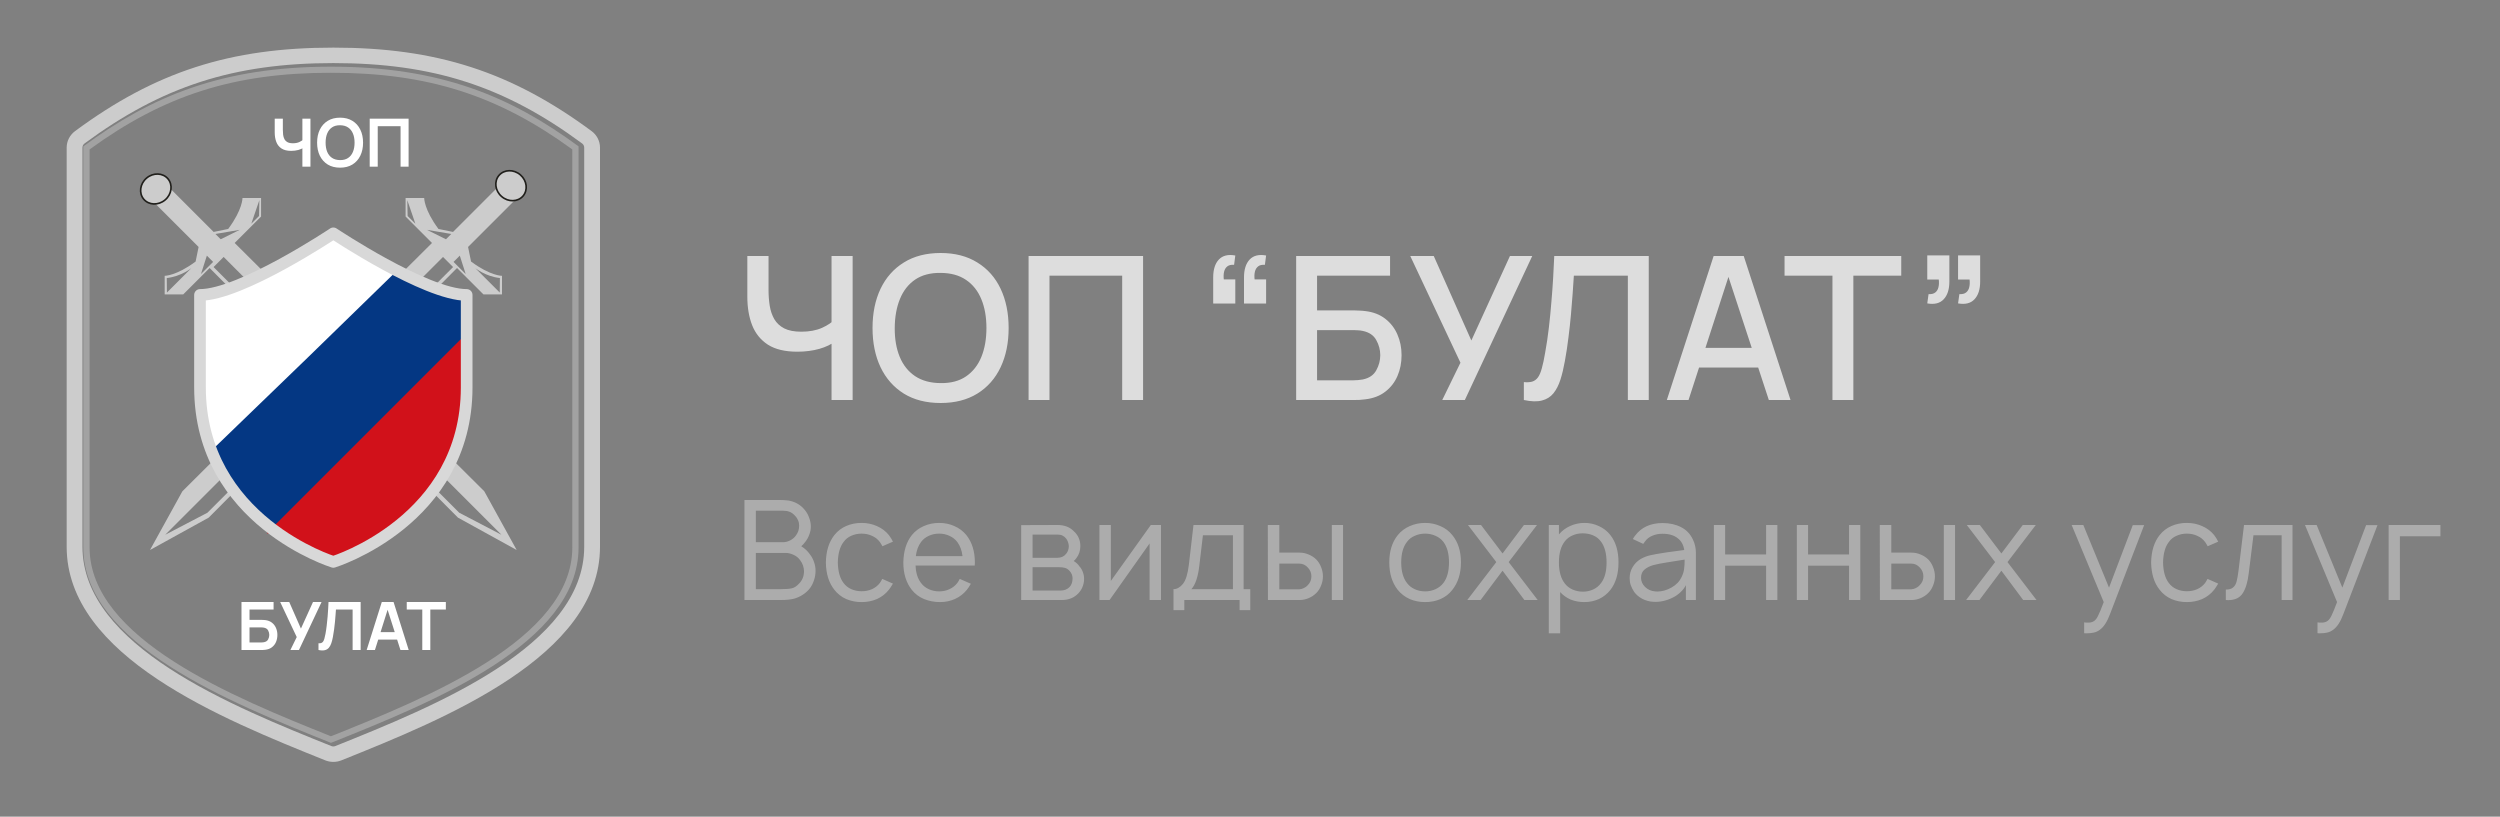 <?xml version="1.0" encoding="UTF-8"?> <svg xmlns="http://www.w3.org/2000/svg" width="150" height="49" viewBox="0 0 150 49" fill="none"><rect x="0" y="0" width="150" height="49" fill="#808080" stroke="none"/><g clip-path="url(#clip0_4121_233)"><path d="M34.339 32.845C34.339 38.332 25.681 41.844 19.857 44.176C14.034 41.844 5.375 38.333 5.375 32.845V8.966C9.861 5.701 14.071 4.366 19.857 4.366C25.644 4.366 29.854 5.701 34.339 8.966V32.845ZM19.857 4C13.299 4 9.067 5.787 5 8.783V32.845C5 38.617 13.786 42.141 19.857 44.571C25.928 42.141 34.714 38.617 34.714 32.845V8.783C30.647 5.787 26.415 4 19.857 4Z" fill="#A2A2A2"></path><path d="M20.12 44.764C26.066 42.374 35.053 38.763 35.053 32.805V8.855C35.053 8.758 35.006 8.667 34.927 8.608C30.292 5.182 25.968 3.785 20 3.785C14.032 3.785 9.708 5.182 5.073 8.608C4.994 8.667 4.947 8.758 4.947 8.855V32.805C4.947 38.763 13.934 42.374 19.88 44.764C19.919 44.779 19.959 44.787 20 44.787C20.041 44.787 20.081 44.779 20.12 44.764ZM20 45.714C19.835 45.714 19.675 45.683 19.522 45.623C13.339 43.138 4 39.385 4 32.805V8.855C4 8.469 4.188 8.1 4.502 7.868C9.317 4.309 13.807 2.857 20 2.857C26.193 2.857 30.683 4.309 35.498 7.868C35.812 8.1 36 8.469 36 8.855V32.805C36 39.385 26.661 43.138 20.481 45.622C20.325 45.683 20.165 45.714 20 45.714Z" fill="#CCCCCC"></path><path d="M27.588 15.338L27.212 15.714L27.942 16.444L27.588 15.338ZM26.581 15.418L9.914 32.086L12.447 30.763L27.186 16.023L26.581 15.418ZM25.616 13.79L26.757 14.356L27.075 14.038L25.616 13.79ZM13.418 15.418L12.814 16.023L18.625 21.835L19.232 21.232L13.418 15.418ZM14.384 13.79L12.925 14.038L13.243 14.356L14.384 13.79ZM12.412 15.338L12.058 16.444L12.787 15.714L12.412 15.338ZM27.553 30.763L30.086 32.086L20.768 22.768L20.165 23.375L27.553 30.763ZM24.437 12.006L24.457 12.959L24.922 13.423L24.437 12.006ZM15.543 12.959L15.562 12.006L15.078 13.423L15.543 12.959ZM10.006 16.682L10.015 17.554L11.481 16.088C11.481 16.088 10.868 16.589 10.006 16.682ZM29.985 17.554L29.994 16.682C29.132 16.589 28.519 16.088 28.519 16.088L29.985 17.554ZM28.084 14.818L28.263 15.692C29.429 16.56 30.12 16.549 30.12 16.549V17.664H29.006L27.422 16.08L21.536 21.996L29.057 29.477L31 33L27.477 31.057L20 23.541L12.523 31.057L9 33L10.943 29.477L18.463 21.996L12.578 16.08L10.994 17.664H9.88V16.549C9.88 16.549 10.571 16.56 11.737 15.692L11.916 14.818L9.1 12.002C8.967 11.869 8.967 11.652 9.1 11.518L9.309 11.309L9.518 11.1C9.652 10.967 9.869 10.967 10.002 11.1L12.818 13.916L13.692 13.737C14.56 12.571 14.55 11.88 14.55 11.88H15.664V12.994L14.08 14.578L20 20.468L25.92 14.578L24.336 12.994V11.88H25.451C25.451 11.88 25.44 12.571 26.307 13.737L27.182 13.916L29.998 11.1C30.131 10.967 30.348 10.967 30.482 11.1L30.691 11.309L30.9 11.518C31.033 11.652 31.033 11.869 30.9 12.002L28.084 14.818Z" fill="#CCCCCC"></path><path d="M18.143 10V8.72L18.221 8.844C18.142 8.909 18.036 8.961 17.901 8.998C17.767 9.034 17.623 9.052 17.471 9.052C17.229 9.052 17.035 9.005 16.891 8.91C16.747 8.815 16.643 8.685 16.579 8.518C16.515 8.351 16.483 8.159 16.483 7.94V7.12H16.971V7.792C16.971 7.891 16.977 7.988 16.987 8.084C16.999 8.179 17.024 8.265 17.063 8.342C17.103 8.419 17.164 8.481 17.245 8.528C17.326 8.573 17.436 8.596 17.575 8.596C17.73 8.596 17.862 8.57 17.971 8.518C18.081 8.466 18.158 8.411 18.203 8.352L18.143 8.594V7.12H18.627V10H18.143ZM20.404 10.06C20.116 10.06 19.87 9.997 19.664 9.872C19.459 9.745 19.301 9.569 19.19 9.344C19.081 9.119 19.026 8.857 19.026 8.56C19.026 8.263 19.081 8.001 19.19 7.776C19.301 7.551 19.459 7.375 19.664 7.25C19.87 7.123 20.116 7.06 20.404 7.06C20.692 7.06 20.939 7.123 21.144 7.25C21.351 7.375 21.509 7.551 21.618 7.776C21.729 8.001 21.784 8.263 21.784 8.56C21.784 8.857 21.729 9.119 21.618 9.344C21.509 9.569 21.351 9.745 21.144 9.872C20.939 9.997 20.692 10.06 20.404 10.06ZM20.404 9.606C20.598 9.607 20.758 9.565 20.886 9.478C21.016 9.391 21.112 9.269 21.176 9.112C21.242 8.955 21.274 8.771 21.274 8.56C21.274 8.349 21.242 8.167 21.176 8.012C21.112 7.856 21.016 7.735 20.886 7.648C20.758 7.561 20.598 7.517 20.404 7.514C20.211 7.513 20.05 7.555 19.922 7.642C19.794 7.729 19.698 7.851 19.632 8.008C19.568 8.165 19.536 8.349 19.536 8.56C19.536 8.771 19.568 8.954 19.632 9.11C19.696 9.265 19.792 9.385 19.92 9.472C20.05 9.559 20.211 9.603 20.404 9.606ZM22.182 10V7.12H24.516V10H24.034V7.572H22.664V10H22.182Z" fill="white"></path><path d="M14.489 39V36.12H16.415V36.572H14.971V37.192H15.679C15.706 37.192 15.741 37.193 15.785 37.196C15.83 37.197 15.872 37.2 15.909 37.204C16.07 37.223 16.205 37.274 16.313 37.358C16.422 37.442 16.504 37.548 16.559 37.676C16.615 37.804 16.643 37.944 16.643 38.096C16.643 38.248 16.616 38.389 16.561 38.518C16.506 38.646 16.424 38.752 16.315 38.836C16.207 38.919 16.072 38.969 15.909 38.988C15.872 38.992 15.831 38.995 15.787 38.998C15.743 38.999 15.707 39 15.679 39H14.489ZM14.971 38.548H15.659C15.686 38.548 15.716 38.547 15.749 38.544C15.782 38.541 15.813 38.537 15.841 38.532C15.961 38.507 16.044 38.451 16.089 38.364C16.134 38.277 16.157 38.188 16.157 38.096C16.157 38.003 16.134 37.913 16.089 37.828C16.044 37.741 15.961 37.685 15.841 37.66C15.813 37.653 15.782 37.649 15.749 37.648C15.716 37.645 15.686 37.644 15.659 37.644H14.971V38.548ZM17.424 39L17.804 38.224L16.81 36.12H17.354L18.056 37.716L18.78 36.12H19.294L17.938 39H17.424ZM19.109 39V38.596C19.173 38.6 19.227 38.595 19.271 38.582C19.315 38.567 19.352 38.54 19.381 38.5C19.412 38.459 19.439 38.401 19.461 38.326C19.484 38.25 19.506 38.155 19.527 38.04C19.558 37.876 19.583 37.705 19.603 37.528C19.625 37.349 19.643 37.174 19.657 37.002C19.672 36.829 19.683 36.666 19.691 36.514C19.699 36.362 19.706 36.231 19.711 36.12H21.639V39H21.157V36.572H20.157C20.151 36.661 20.143 36.769 20.133 36.896C20.125 37.021 20.114 37.157 20.099 37.304C20.086 37.451 20.069 37.603 20.047 37.76C20.027 37.917 20.003 38.072 19.973 38.224C19.947 38.363 19.915 38.487 19.877 38.598C19.84 38.707 19.79 38.798 19.727 38.87C19.666 38.941 19.585 38.988 19.485 39.012C19.387 39.036 19.261 39.032 19.109 39ZM22 39L22.908 36.12H23.614L24.522 39H24.026L23.202 36.416H23.31L22.496 39H22ZM22.506 38.376V37.926H24.018V38.376H22.506ZM25.337 39V36.572H24.405V36.12H26.751V36.572H25.819V39H25.337Z" fill="white"></path><path d="M8.796 10.683C9.201 10.341 9.774 10.368 10.077 10.727C10.38 11.086 10.309 11.655 9.905 11.996C9.5 12.338 8.927 12.312 8.624 11.952C8.321 11.593 8.392 11.024 8.796 10.683Z" fill="#CCCCCC" stroke="#201F1B" stroke-width="0.1"></path><path d="M31.223 10.492C31.623 10.839 31.687 11.408 31.379 11.764C31.071 12.119 30.498 12.138 30.098 11.791C29.698 11.445 29.635 10.875 29.942 10.52C30.25 10.164 30.823 10.146 31.223 10.492Z" fill="#CCCCCC" stroke="#201F1B" stroke-width="0.1"></path><path d="M23.961 16L13 26.5L12.766 26.717L13.143 27.321L13.432 28.076L13.864 28.83L14.297 29.736L15.018 30.491L15.884 31.396L16.749 32L27.999 20.377V19.623V18.717V17.509H27.422L26.413 17.207L25.114 16.604L23.961 16Z" fill="#043783"></path><path d="M12 25.506L12.45 26.851H12.876L18.446 21.471L23.816 16.241L22.95 15.644L21.75 14.897L20.1 14L19.05 14.598L18.3 15.046L17.25 15.644L16.2 16.241L15.15 16.69L14.1 17.138L13.2 17.437L12 17.736V19.379V20.575V21.621V23.115V24.31V25.506Z" fill="white"></path><path d="M19 33.5L19.452 33.689H19.692V33.844L20.308 33.689L21.385 33.222L22.615 32.444L23.846 31.511L25.077 30.267L25.846 29.178L26.769 27.622L27.385 26.067L27.692 24.667L27.846 22.8V21.244L28 20.622V20L16 32L16.5 32L17 32.444L18 33L19 33.5Z" fill="#D1111A"></path><path d="M12 17.696C14.461 17.696 20 14 20 14C20 14 25.538 17.696 28 17.696V23.241C28 31.25 20 33.714 20 33.714C20 33.714 12 31.25 12 23.241V17.696Z" stroke="#D8D8D8" stroke-width="0.7" stroke-linejoin="round"></path></g><path d="M48.592 33.258C48.703 33.397 48.786 33.553 48.842 33.725C48.903 33.897 48.933 34.069 48.933 34.242C48.933 34.447 48.9 34.644 48.833 34.833C48.772 35.022 48.681 35.192 48.558 35.342C48.319 35.619 48.019 35.811 47.658 35.917C47.458 35.972 47.189 36 46.85 36H44.667V30H46.742C46.914 30 47.056 30.006 47.167 30.017C47.283 30.022 47.383 30.039 47.467 30.067C47.8 30.156 48.072 30.331 48.283 30.592C48.4 30.731 48.489 30.889 48.55 31.067C48.617 31.239 48.65 31.417 48.65 31.6C48.65 31.761 48.619 31.919 48.558 32.075C48.503 32.231 48.425 32.372 48.325 32.5C48.236 32.622 48.153 32.714 48.075 32.775C48.286 32.903 48.458 33.064 48.592 33.258ZM45.35 30.642V32.533H46.983C47.122 32.533 47.264 32.497 47.408 32.425C47.558 32.347 47.675 32.247 47.758 32.125C47.886 31.953 47.95 31.758 47.95 31.542C47.95 31.425 47.928 31.317 47.883 31.217C47.839 31.111 47.778 31.019 47.7 30.942C47.6 30.831 47.492 30.753 47.375 30.708C47.264 30.664 47.133 30.642 46.983 30.642H45.35ZM47.942 35.017C48.131 34.828 48.231 34.592 48.242 34.308C48.242 34.042 48.161 33.806 48 33.6C47.906 33.467 47.778 33.364 47.617 33.292C47.456 33.214 47.294 33.175 47.133 33.175H45.35V35.35H46.842C47.136 35.35 47.358 35.333 47.508 35.3C47.664 35.261 47.808 35.167 47.942 35.017ZM52.944 32.775C52.922 32.725 52.871 32.642 52.794 32.525C52.672 32.358 52.513 32.233 52.319 32.15C52.13 32.061 51.922 32.017 51.694 32.017C51.471 32.017 51.263 32.061 51.069 32.15C50.88 32.233 50.727 32.358 50.61 32.525C50.394 32.808 50.28 33.217 50.269 33.75C50.28 34.283 50.394 34.692 50.61 34.975C50.727 35.136 50.883 35.261 51.077 35.35C51.272 35.433 51.477 35.475 51.694 35.475C51.922 35.475 52.13 35.433 52.319 35.35C52.513 35.261 52.672 35.136 52.794 34.975C52.849 34.892 52.897 34.811 52.935 34.733L53.577 35.017C53.477 35.183 53.397 35.306 53.335 35.383C53.141 35.628 52.902 35.814 52.619 35.942C52.335 36.064 52.027 36.125 51.694 36.125C51.366 36.125 51.058 36.064 50.769 35.942C50.485 35.814 50.249 35.628 50.06 35.383C49.733 34.972 49.563 34.428 49.552 33.75C49.563 33.072 49.733 32.525 50.06 32.108C50.26 31.858 50.499 31.675 50.777 31.558C51.055 31.436 51.36 31.375 51.694 31.375C52.027 31.375 52.335 31.439 52.619 31.567C52.902 31.689 53.141 31.869 53.335 32.108C53.441 32.253 53.522 32.383 53.577 32.5L52.944 32.775ZM54.934 33.933C54.95 34.367 55.059 34.714 55.259 34.975C55.376 35.136 55.531 35.261 55.725 35.35C55.92 35.439 56.128 35.483 56.35 35.483C56.573 35.483 56.778 35.439 56.967 35.35C57.162 35.261 57.32 35.136 57.442 34.975C57.492 34.908 57.539 34.828 57.584 34.733L58.251 35.025C58.173 35.169 58.089 35.294 58.001 35.4C57.812 35.633 57.575 35.814 57.292 35.942C57.014 36.064 56.72 36.125 56.409 36.125C56.064 36.125 55.742 36.064 55.442 35.942C55.148 35.819 54.903 35.636 54.709 35.392C54.37 34.964 54.2 34.417 54.2 33.75C54.212 33.072 54.381 32.525 54.709 32.108C54.903 31.869 55.142 31.689 55.425 31.567C55.709 31.439 56.017 31.375 56.35 31.375C56.684 31.375 56.989 31.439 57.267 31.567C57.55 31.689 57.789 31.869 57.984 32.108C58.323 32.536 58.492 33.083 58.492 33.75C58.492 33.833 58.489 33.894 58.484 33.933H54.934ZM56.35 32.017C56.128 32.017 55.92 32.061 55.725 32.15C55.531 32.239 55.376 32.364 55.259 32.525C55.092 32.753 54.989 33.033 54.95 33.367H57.751C57.712 33.033 57.609 32.753 57.442 32.525C57.32 32.364 57.162 32.239 56.967 32.15C56.778 32.061 56.573 32.017 56.35 32.017ZM63.454 31.5C63.854 31.5 64.174 31.619 64.412 31.858C64.685 32.097 64.821 32.4 64.821 32.767C64.821 33.044 64.74 33.286 64.579 33.492C64.524 33.569 64.471 33.625 64.421 33.658C64.576 33.758 64.688 33.861 64.754 33.967C64.849 34.067 64.921 34.186 64.971 34.325C65.021 34.458 65.046 34.594 65.046 34.733C65.046 34.917 65.007 35.094 64.929 35.267C64.851 35.433 64.743 35.575 64.604 35.692C64.482 35.797 64.346 35.875 64.196 35.925C64.046 35.975 63.89 36 63.729 36H61.271V31.508L63.454 31.5ZM61.954 33.467H63.454C63.671 33.467 63.843 33.386 63.971 33.225C64.076 33.097 64.129 32.944 64.129 32.767C64.118 32.594 64.065 32.444 63.971 32.317C63.904 32.233 63.829 32.172 63.746 32.133C63.668 32.094 63.571 32.075 63.454 32.075H61.954V33.467ZM61.954 35.433H63.638C63.854 35.433 64.032 35.364 64.171 35.225C64.293 35.097 64.354 34.922 64.354 34.7C64.354 34.533 64.293 34.383 64.171 34.25C64.088 34.161 63.999 34.103 63.904 34.075C63.815 34.047 63.699 34.033 63.554 34.033H61.954V35.433ZM69.658 36H68.975V32.608L66.575 36H65.966V31.5H66.65V34.858L69.049 31.5H69.658V36ZM74.617 35.35H75.017V36.608H74.376V36H71.059V36.608H70.409V35.35C70.614 35.35 70.803 35.244 70.975 35.033C71.148 34.822 71.267 34.433 71.334 33.867L71.609 31.5H74.617V35.35ZM73.975 32.117H72.175L71.959 33.942C71.881 34.614 71.723 35.083 71.484 35.35H73.975V32.117ZM76.759 31.5V33.158H77.984C78.162 33.158 78.337 33.194 78.509 33.267C78.687 33.339 78.843 33.439 78.976 33.567C79.104 33.7 79.201 33.856 79.268 34.033C79.34 34.211 79.376 34.394 79.376 34.583C79.376 34.767 79.34 34.947 79.268 35.125C79.201 35.303 79.104 35.456 78.976 35.583C78.843 35.717 78.687 35.819 78.509 35.892C78.337 35.964 78.162 36 77.984 36H76.076L76.068 31.5H76.759ZM80.584 31.5V36H79.909V31.5H80.584ZM76.759 35.358H77.959C78.054 35.353 78.145 35.328 78.234 35.283C78.329 35.239 78.407 35.181 78.468 35.108C78.612 34.964 78.684 34.789 78.684 34.583C78.684 34.383 78.615 34.208 78.476 34.058C78.332 33.897 78.159 33.817 77.959 33.817H76.759V35.358ZM85.507 36.125C85.173 36.125 84.865 36.064 84.582 35.942C84.298 35.814 84.059 35.631 83.865 35.392C83.526 34.964 83.357 34.414 83.357 33.742C83.357 33.075 83.526 32.531 83.865 32.108C84.054 31.875 84.293 31.694 84.582 31.567C84.871 31.439 85.179 31.375 85.507 31.375C85.835 31.375 86.14 31.439 86.423 31.567C86.712 31.689 86.951 31.869 87.14 32.108C87.484 32.525 87.657 33.069 87.657 33.742C87.657 34.408 87.484 34.958 87.14 35.392C86.951 35.636 86.715 35.819 86.432 35.942C86.154 36.064 85.846 36.125 85.507 36.125ZM86.607 34.975C86.829 34.681 86.94 34.269 86.94 33.742C86.94 33.219 86.829 32.811 86.607 32.517C86.484 32.356 86.326 32.233 86.132 32.15C85.937 32.061 85.729 32.017 85.507 32.017C85.284 32.017 85.076 32.061 84.882 32.15C84.687 32.233 84.532 32.356 84.415 32.517C84.187 32.811 84.073 33.219 84.073 33.742C84.073 34.269 84.187 34.681 84.415 34.975C84.532 35.136 84.687 35.261 84.882 35.35C85.076 35.439 85.284 35.483 85.507 35.483C85.729 35.483 85.937 35.439 86.132 35.35C86.326 35.261 86.484 35.136 86.607 34.975ZM90.52 33.725L92.261 36H91.462L90.153 34.242L88.837 36H88.037L89.778 33.725L88.078 31.5H88.862L90.153 33.208L91.436 31.5H92.22L90.52 33.725ZM96.619 32.1C96.947 32.517 97.11 33.064 97.11 33.742C97.11 34.431 96.947 34.983 96.619 35.4C96.435 35.633 96.208 35.814 95.935 35.942C95.663 36.064 95.371 36.125 95.06 36.125C94.766 36.125 94.494 36.075 94.244 35.975C93.999 35.869 93.788 35.719 93.61 35.525V38H92.927V31.5H93.535V32.067C93.713 31.85 93.938 31.681 94.21 31.558C94.483 31.436 94.769 31.375 95.069 31.375C95.38 31.375 95.669 31.439 95.935 31.567C96.208 31.689 96.435 31.867 96.619 32.1ZM96.069 34.975C96.285 34.692 96.394 34.281 96.394 33.742C96.394 33.219 96.285 32.808 96.069 32.508C95.947 32.336 95.788 32.208 95.594 32.125C95.405 32.042 95.194 32 94.96 32C94.738 32 94.535 32.042 94.352 32.125C94.169 32.203 94.016 32.319 93.894 32.475C93.655 32.775 93.535 33.197 93.535 33.742C93.535 34.292 93.655 34.717 93.894 35.017C94.016 35.172 94.171 35.292 94.36 35.375C94.555 35.458 94.76 35.5 94.977 35.5C95.194 35.5 95.399 35.456 95.594 35.367C95.788 35.278 95.947 35.147 96.069 34.975ZM97.97 32.342C98.02 32.253 98.065 32.186 98.104 32.142C98.481 31.636 99.031 31.383 99.754 31.383C100.181 31.383 100.554 31.467 100.87 31.633C101.187 31.794 101.423 32.044 101.579 32.383C101.695 32.622 101.754 32.889 101.754 33.183V36H101.154V35.108C101.076 35.264 100.965 35.408 100.82 35.542C100.676 35.675 100.523 35.781 100.362 35.858C99.979 36.047 99.593 36.131 99.204 36.108C98.976 36.097 98.756 36.039 98.545 35.933C98.334 35.822 98.168 35.681 98.045 35.508C97.956 35.369 97.89 35.236 97.845 35.108C97.801 34.981 97.779 34.839 97.779 34.683C97.779 34.45 97.837 34.233 97.954 34.033C98.07 33.833 98.231 33.669 98.437 33.542C98.626 33.436 98.817 33.361 99.012 33.317C99.206 33.272 99.484 33.222 99.845 33.167L100.12 33.125L101.054 33C101.009 32.694 100.881 32.461 100.67 32.3C100.448 32.117 100.14 32.025 99.745 32.025C99.529 32.025 99.329 32.064 99.145 32.142C98.962 32.214 98.815 32.328 98.704 32.483C98.676 32.517 98.64 32.567 98.595 32.633L97.97 32.342ZM99.987 33.75C99.665 33.8 99.401 33.853 99.195 33.908C98.99 33.964 98.815 34.053 98.67 34.175C98.531 34.292 98.462 34.456 98.462 34.667C98.462 34.872 98.543 35.056 98.704 35.217C98.865 35.372 99.062 35.461 99.295 35.483C99.323 35.489 99.368 35.492 99.429 35.492C99.723 35.492 100.012 35.411 100.295 35.25C100.579 35.089 100.781 34.875 100.904 34.608C100.981 34.442 101.029 34.286 101.045 34.142C101.068 33.997 101.079 33.808 101.079 33.575L99.987 33.75ZM106.642 31.5V36H105.967V33.942H103.508V36H102.833V31.5H103.508V33.267H105.967V31.5H106.642ZM111.618 31.5V36H110.943V33.942H108.485V36H107.81V31.5H108.485V33.267H110.943V31.5H111.618ZM113.478 31.5V33.158H114.703C114.881 33.158 115.056 33.194 115.228 33.267C115.406 33.339 115.561 33.439 115.695 33.567C115.823 33.7 115.92 33.856 115.986 34.033C116.059 34.211 116.095 34.394 116.095 34.583C116.095 34.767 116.059 34.947 115.986 35.125C115.92 35.303 115.823 35.456 115.695 35.583C115.561 35.717 115.406 35.819 115.228 35.892C115.056 35.964 114.881 36 114.703 36H112.795L112.786 31.5H113.478ZM117.303 31.5V36H116.628V31.5H117.303ZM113.478 35.358H114.678C114.773 35.353 114.864 35.328 114.953 35.283C115.048 35.239 115.125 35.181 115.186 35.108C115.331 34.964 115.403 34.789 115.403 34.583C115.403 34.383 115.334 34.208 115.195 34.058C115.05 33.897 114.878 33.817 114.678 33.817H113.478V35.358ZM120.449 33.725L122.191 36H121.391L120.083 34.242L118.766 36H117.966L119.708 33.725L118.008 31.5H118.791L120.083 33.208L121.366 31.5H122.149L120.449 33.725ZM128.649 31.508L126.599 36.85C126.427 37.311 126.222 37.625 125.983 37.792C125.872 37.875 125.749 37.931 125.616 37.958C125.488 37.986 125.336 38 125.158 38L125.049 37.992V37.342L125.191 37.358C125.397 37.369 125.549 37.336 125.649 37.258C125.733 37.203 125.811 37.1 125.883 36.95C125.961 36.8 126.074 36.525 126.224 36.125L124.299 31.5H124.999L126.541 35.258L127.966 31.508H128.649ZM132.459 32.775C132.437 32.725 132.387 32.642 132.309 32.525C132.187 32.358 132.029 32.233 131.834 32.15C131.645 32.061 131.437 32.017 131.209 32.017C130.987 32.017 130.779 32.061 130.584 32.15C130.395 32.233 130.243 32.358 130.126 32.525C129.909 32.808 129.795 33.217 129.784 33.75C129.795 34.283 129.909 34.692 130.126 34.975C130.243 35.136 130.398 35.261 130.593 35.35C130.787 35.433 130.993 35.475 131.209 35.475C131.437 35.475 131.645 35.433 131.834 35.35C132.029 35.261 132.187 35.136 132.309 34.975C132.365 34.892 132.412 34.811 132.451 34.733L133.093 35.017C132.993 35.183 132.912 35.306 132.851 35.383C132.657 35.628 132.418 35.814 132.134 35.942C131.851 36.064 131.543 36.125 131.209 36.125C130.882 36.125 130.573 36.064 130.284 35.942C130.001 35.814 129.765 35.628 129.576 35.383C129.248 34.972 129.079 34.428 129.068 33.75C129.079 33.072 129.248 32.525 129.576 32.108C129.776 31.858 130.015 31.675 130.293 31.558C130.57 31.436 130.876 31.375 131.209 31.375C131.543 31.375 131.851 31.439 132.134 31.567C132.418 31.689 132.657 31.869 132.851 32.108C132.957 32.253 133.037 32.383 133.093 32.5L132.459 32.775ZM137.549 31.5V36H136.899V32.117H135.208L134.924 34.4C134.863 34.917 134.744 35.314 134.566 35.592C134.388 35.869 134.097 36.008 133.691 36.008L133.549 36V35.375C133.744 35.375 133.888 35.333 133.983 35.25C134.083 35.167 134.152 35.053 134.191 34.908C134.23 34.764 134.269 34.55 134.308 34.267L134.641 31.5H137.549ZM142.649 31.508L140.599 36.85C140.427 37.311 140.222 37.625 139.983 37.792C139.872 37.875 139.749 37.931 139.616 37.958C139.488 37.986 139.336 38 139.158 38L139.049 37.992V37.342L139.191 37.358C139.397 37.369 139.549 37.336 139.649 37.258C139.733 37.203 139.811 37.1 139.883 36.95C139.961 36.8 140.074 36.525 140.224 36.125L138.299 31.5H138.999L140.541 35.258L141.966 31.508H142.649ZM146.426 32.175H143.993V36H143.318V31.5H146.426V32.175Z" fill="#ACACAC"></path><path d="M49.892 24V20.088L50.126 20.466C49.882 20.662 49.558 20.818 49.154 20.934C48.75 21.046 48.312 21.102 47.84 21.102C47.104 21.102 46.516 20.962 46.076 20.682C45.64 20.398 45.324 20.008 45.128 19.512C44.936 19.016 44.84 18.446 44.84 17.802V15.36H46.112V17.4C46.112 17.732 46.136 18.048 46.184 18.348C46.232 18.648 46.324 18.916 46.46 19.152C46.596 19.384 46.794 19.568 47.054 19.704C47.314 19.836 47.654 19.902 48.074 19.902C48.562 19.902 48.98 19.824 49.328 19.668C49.676 19.508 49.926 19.338 50.078 19.158L49.892 19.878V15.36H51.158V24H49.892ZM56.438 24.18C55.574 24.18 54.838 23.992 54.23 23.616C53.622 23.236 53.156 22.708 52.832 22.032C52.512 21.356 52.352 20.572 52.352 19.68C52.352 18.788 52.512 18.004 52.832 17.328C53.156 16.652 53.622 16.126 54.23 15.75C54.838 15.37 55.574 15.18 56.438 15.18C57.298 15.18 58.032 15.37 58.64 15.75C59.252 16.126 59.718 16.652 60.038 17.328C60.358 18.004 60.518 18.788 60.518 19.68C60.518 20.572 60.358 21.356 60.038 22.032C59.718 22.708 59.252 23.236 58.64 23.616C58.032 23.992 57.298 24.18 56.438 24.18ZM56.438 22.986C57.05 22.994 57.558 22.86 57.962 22.584C58.37 22.304 58.676 21.916 58.88 21.42C59.084 20.92 59.186 20.34 59.186 19.68C59.186 19.02 59.084 18.444 58.88 17.952C58.676 17.456 58.37 17.07 57.962 16.794C57.558 16.518 57.05 16.378 56.438 16.374C55.826 16.366 55.316 16.5 54.908 16.776C54.504 17.052 54.2 17.44 53.996 17.94C53.792 18.44 53.688 19.02 53.684 19.68C53.68 20.34 53.78 20.918 53.984 21.414C54.188 21.906 54.494 22.29 54.902 22.566C55.314 22.842 55.826 22.982 56.438 22.986ZM61.715 24V15.36H68.585V24H67.331V16.542H62.969V24H61.715ZM75.966 15.33L75.894 15.888C75.718 15.876 75.582 15.908 75.486 15.984C75.39 16.06 75.326 16.166 75.294 16.302C75.262 16.438 75.256 16.592 75.276 16.764H75.966V18.21H74.64V16.644C74.64 16.172 74.752 15.816 74.976 15.576C75.204 15.332 75.534 15.25 75.966 15.33ZM74.118 15.33L74.046 15.888C73.87 15.876 73.734 15.908 73.638 15.984C73.542 16.06 73.478 16.166 73.446 16.302C73.414 16.438 73.408 16.592 73.428 16.764H74.118V18.21H72.792V16.644C72.792 16.172 72.904 15.816 73.128 15.576C73.356 15.332 73.686 15.25 74.118 15.33ZM77.77 24V15.36H83.404V16.542H79.024V18.624H81.262C81.342 18.624 81.444 18.628 81.568 18.636C81.696 18.64 81.816 18.65 81.928 18.666C82.396 18.722 82.79 18.874 83.11 19.122C83.434 19.37 83.678 19.684 83.842 20.064C84.01 20.444 84.094 20.86 84.094 21.312C84.094 21.764 84.012 22.18 83.848 22.56C83.684 22.94 83.44 23.254 83.116 23.502C82.796 23.75 82.4 23.902 81.928 23.958C81.816 23.974 81.698 23.986 81.574 23.994C81.45 23.998 81.346 24 81.262 24H77.77ZM79.024 22.818H81.214C81.294 22.818 81.382 22.814 81.478 22.806C81.578 22.798 81.672 22.786 81.76 22.77C82.148 22.69 82.42 22.506 82.576 22.218C82.736 21.93 82.816 21.628 82.816 21.312C82.816 20.992 82.736 20.69 82.576 20.406C82.42 20.118 82.148 19.934 81.76 19.854C81.672 19.834 81.578 19.822 81.478 19.818C81.382 19.81 81.294 19.806 81.214 19.806H79.024V22.818ZM86.535 24L87.627 21.762L84.615 15.36H86.025L88.281 20.43L90.597 15.36H91.935L87.891 24H86.535ZM91.431 24V22.926C91.635 22.946 91.803 22.936 91.935 22.896C92.071 22.852 92.185 22.768 92.277 22.644C92.369 22.516 92.447 22.332 92.511 22.092C92.579 21.852 92.645 21.542 92.709 21.162C92.797 20.678 92.871 20.18 92.931 19.668C92.991 19.156 93.041 18.648 93.081 18.144C93.125 17.636 93.161 17.146 93.189 16.674C93.217 16.202 93.239 15.764 93.255 15.36H98.925V24H97.671V16.542H94.431C94.411 16.862 94.387 17.22 94.359 17.616C94.331 18.012 94.297 18.432 94.257 18.876C94.217 19.32 94.167 19.778 94.107 20.25C94.051 20.722 93.979 21.196 93.891 21.672C93.819 22.08 93.731 22.448 93.627 22.776C93.523 23.104 93.383 23.378 93.207 23.598C93.031 23.814 92.801 23.958 92.517 24.03C92.233 24.106 91.871 24.096 91.431 24ZM100.01 24L102.818 15.36H104.624L107.432 24H106.13L103.544 16.116H103.868L101.312 24H100.01ZM101.468 22.05V20.874H105.98V22.05H101.468ZM109.947 24V16.542H107.073V15.36H114.075V16.542H111.201V24H109.947ZM115.636 18.204L115.714 17.646C115.886 17.658 116.02 17.626 116.116 17.55C116.212 17.474 116.276 17.368 116.308 17.232C116.34 17.096 116.346 16.942 116.326 16.77H115.636V15.324H116.962V16.89C116.962 17.362 116.848 17.718 116.62 17.958C116.396 18.198 116.068 18.28 115.636 18.204ZM117.484 18.204L117.562 17.646C117.734 17.658 117.868 17.626 117.964 17.55C118.06 17.474 118.124 17.368 118.156 17.232C118.188 17.096 118.194 16.942 118.174 16.77H117.484V15.324H118.81V16.89C118.81 17.362 118.696 17.718 118.468 17.958C118.244 18.198 117.916 18.28 117.484 18.204Z" fill="#DDDDDD"></path><defs><clipPath id="clip0_4121_233"><rect width="40" height="48.286" fill="white"></rect></clipPath></defs></svg> 